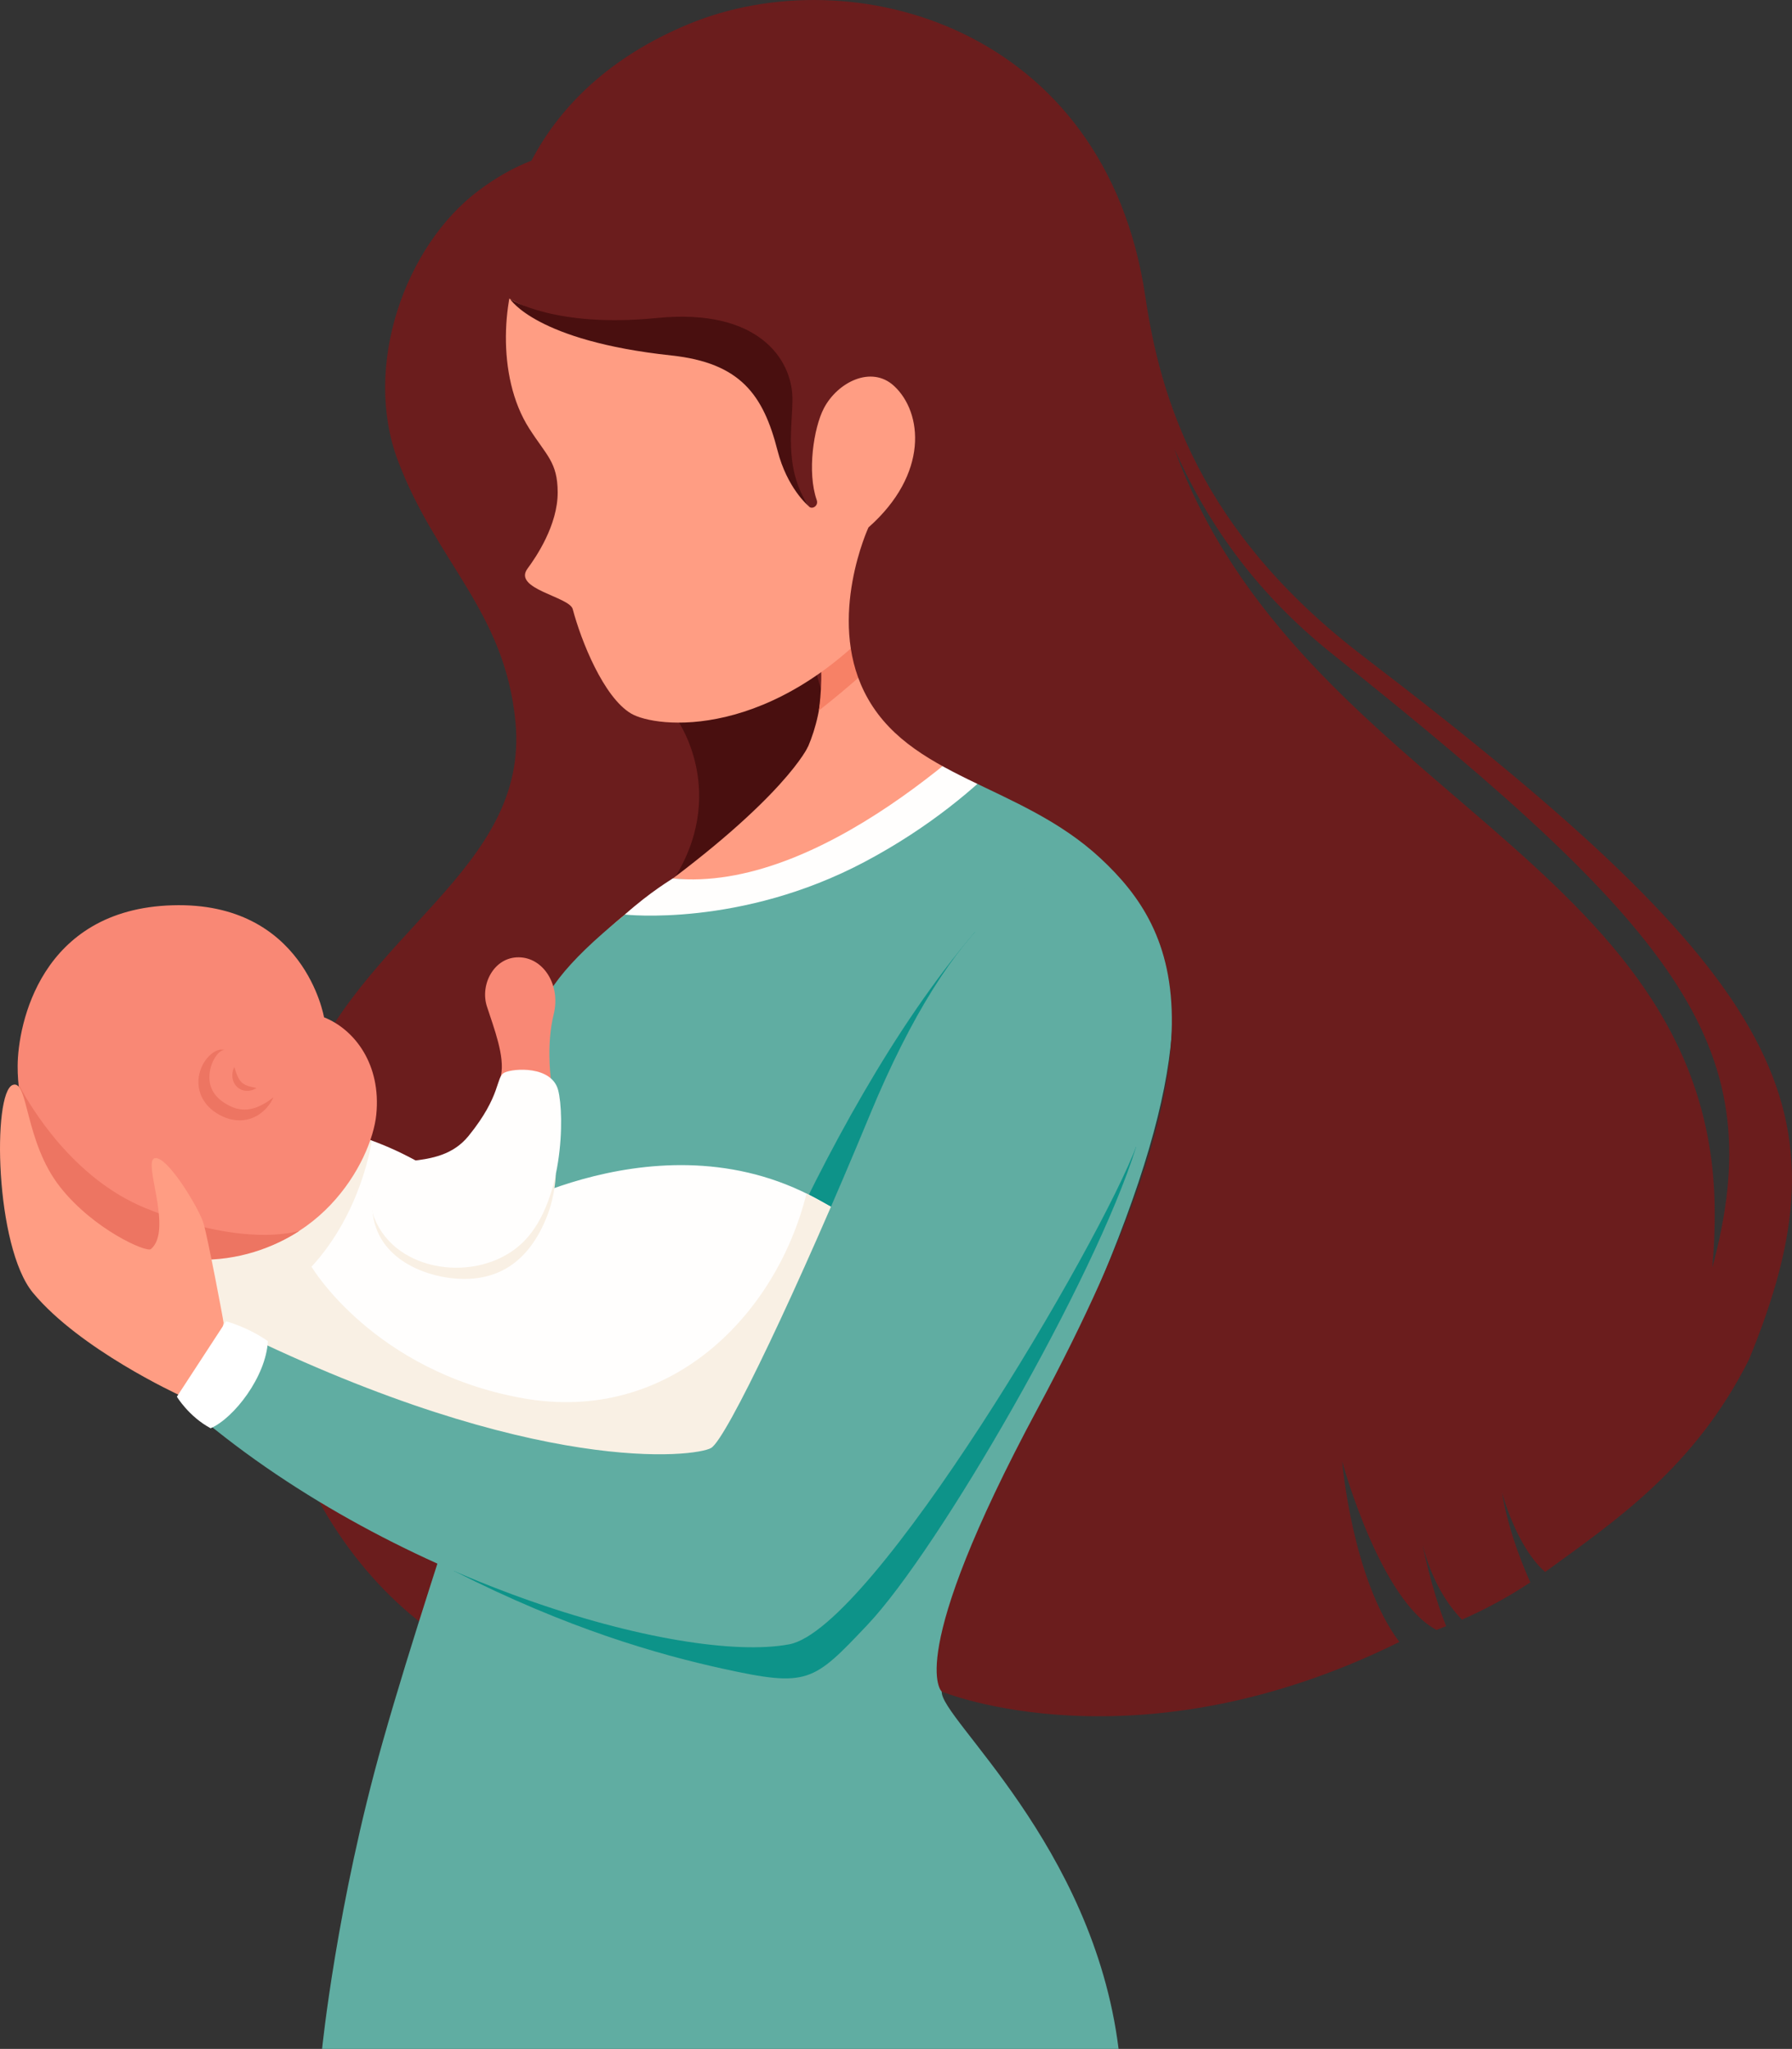 <?xml version="1.0" encoding="UTF-8" standalone="no"?>
<!-- Created with Inkscape (http://www.inkscape.org/) -->

<svg
   width="113.953mm"
   height="130.312mm"
   viewBox="0 0 113.953 130.312"
   version="1.1"
   id="svg5"
   xmlns="http://www.w3.org/2000/svg"
   xmlns:svg="http://www.w3.org/2000/svg">
  <rect x="0" y="0" width="113.953" height="130.312" fill="#333333" stroke="none"/>
  <defs
     id="defs2" />
  <g
     id="layer1"
     transform="translate(-58.282,-37.644)">
    <path
       d="m 95.92,47.335 c 0,0 -2.962,-0.739 -7.18,2.411 -4.723,3.527 -7.413,11.204 -5.156,17.194 2.445,6.489 6.805,9.577 7.476,16.618 0.903,9.467 -9.933,13.352 -13.737,23.507 -6.581,17.567 2.244,32.047 11.805,36.26 16.289,7.179 29.038,1.902 29.038,1.902 -8.311,-21.102 2.85,-45.163 3.186,-61.711 C 121.908,56.197 95.92,47.335 95.92,47.335"
       style="fill:#6b1d1d;fill-opacity:1;fill-rule:nonzero;stroke:none;stroke-width:0.003"
       id="path45" />
    <path
       d="m 101.401,83.513 c 0,0 3.554,5.083 -0.91,10.977 l 13.032,-2.259 -3.402,-12.041 -8.721,3.324"
       style="fill:#490f0f;fill-opacity:1;fill-rule:nonzero;stroke:none;stroke-width:0.003"
       id="path47" />
    <path
       d="m 123.08,63.949 c 0,0 -2.127,13.6 4.446,23.96 l -20.332,0.691 c 0,0 5.899,-4.473 2.077,-14.295 l 13.81,-10.356"
       style="fill:#ff9d83;fill-opacity:1;fill-rule:nonzero;stroke:none;stroke-width:0.003"
       id="path49" />
    <path
       d="m 124.348,80.735 c 0,0 2.89,7.279 5.704,14.155 2.497,6.101 1.276,11.88 -3.503,24.092 -4.778,12.212 -8.739,16.606 -9.987,26.694 0,0 -18.537,6.58 -26.984,-8.164 0,0 4.54,-13.855 4.54,-24.308 0,-9.424 -2.952,-12.519 5.415,-18.557 8.676,-6.26 10.135,-9.52 10.135,-9.52 3.398,-0.637 14.68,-4.392 14.68,-4.392"
       style="fill:#ff9d83;fill-opacity:1;fill-rule:nonzero;stroke:none;stroke-width:0.003"
       id="path51" />
    <path
       d="m 127.754,120.392 c 6.441,-14.944 5.886,-21.057 3.303,-27.367 -2.91,-7.111 -6.709,-12.29 -6.709,-12.29 0,0 -11.106,13.976 -23.28,12.781 0,0 -2.148,1.459 -4.477,3.508 -6.265,5.509 -4.482,7.611 -4.482,17.358 0,5.993 -5.832,21.128 -9.488,34.032 -2.938,10.37 -3.858,19.541 -3.858,19.541 h 50.65 c -1.617,-12.976 -11.371,-21.052 -11.245,-22.729 0.2,-2.659 5.716,-15.852 9.588,-24.835"
       style="fill:#60ada2;fill-opacity:1;fill-rule:nonzero;stroke:none;stroke-width:0.003"
       id="path53" />
    <path
       d="m 125.162,82.243 -0.813,-1.508 c -3.597,3.749 -13.993,13.693 -23.28,12.781 0,0 -1.444,0.852 -3.048,2.294 0,0 7.349,0.835 15.243,-3.351 8.264,-4.382 11.899,-10.217 11.899,-10.217"
       style="fill:#fffefd;fill-opacity:1;fill-rule:nonzero;stroke:none;stroke-width:0.003"
       id="path55" />
    <path
       d="m 87.147,137.555 c 7.216,3.673 12.999,5.318 17.102,6.219 5.418,1.19 5.736,0.862 9.193,-2.788 4.531,-4.785 14.477,-22.004 17.086,-30.397 L 120.289,96.911 c -10.35,12.058 -17.511,33.035 -17.511,33.035 l -15.631,7.609"
       style="fill:#0d9389;fill-opacity:1;fill-rule:nonzero;stroke:none;stroke-width:0.003"
       id="path57" />
    <path
       d="m 89.679,114.929 c 0,0 11.815,-7.051 21.964,-0.165 8.523,5.782 5.381,15.65 -0.11,20.262 -6.019,5.056 -16.233,4.801 -27.345,0.302 -12.683,-5.135 -19.861,-16.733 -14.905,-22.59 3.546,-4.189 11.061,-5.776 20.396,2.19"
       style="fill:#fffefd;fill-opacity:1;fill-rule:nonzero;stroke:none;stroke-width:0.003"
       id="path59" />
    <path
       d="m 111.716,114.749 c -0.623,-0.423 -2.149,-1.197 -2.149,-1.196 -1.905,7.686 -8.68,14.725 -18.1,13.007 -9.419,-1.718 -13.35,-8.313 -13.35,-8.313 0,0 -0.021,-0.009 -0.043,-0.019 3.245,-3.522 3.836,-7.977 3.844,-8.043 -5.679,-2.054 -10.144,-0.4 -12.64,2.548 -1.362,1.609 -1.8,3.652 -1.466,5.875 0.001,0.006 0.002,0.013 0.003,0.02 0.03,0.197 0.065,0.394 0.107,0.594 0.02,0.096 0.043,0.193 0.065,0.29 0.025,0.103 0.049,0.206 0.077,0.309 0.044,0.169 0.093,0.339 0.146,0.51 0.006,0.021 0.013,0.042 0.02,0.063 1.72,5.478 7.656,11.611 15.962,14.973 11.113,4.499 21.326,4.754 27.346,-0.302 5.491,-4.612 8.699,-14.535 0.176,-20.317"
       style="fill:#f9f0e4;fill-opacity:1;fill-rule:nonzero;stroke:none;stroke-width:0.003"
       id="path61" />
    <path
       d="m 93.626,112.309 c 0,0 -0.014,1.322 -0.571,2.72 -1.137,2.854 -3.166,4.32 -6.305,3.876 -1.933,-0.274 -5.169,-1.585 -4.764,-5.29 l 11.64,-1.306"
       style="fill:#f9f0e4;fill-opacity:1;fill-rule:nonzero;stroke:none;stroke-width:0.003"
       id="path63" />
    <path
       d="m 78.886,102.344 c 0,0 -1.244,-7.377 -9.642,-7.124 -8.398,0.253 -9.826,7.602 -9.84,10.213 -0.026,4.572 2.937,12.003 11.494,12.219 7.605,0.192 11.009,-6.143 11.311,-9.109 0.325,-3.195 -1.369,-5.42 -3.323,-6.199"
       style="fill:#f98875;fill-opacity:1;fill-rule:nonzero;stroke:none;stroke-width:0.003"
       id="path65" />
    <path
       d="m 75.669,107.428 c 0,0 -0.104,0.091 -0.294,0.223 -0.189,0.132 -0.469,0.303 -0.811,0.429 -0.344,0.125 -0.747,0.177 -1.153,0.089 -0.203,-0.042 -0.404,-0.129 -0.605,-0.231 -0.095,-0.049 -0.208,-0.121 -0.286,-0.17 l -0.161,-0.114 -0.118,-0.098 c -0.336,-0.291 -0.55,-0.663 -0.62,-1.069 -0.065,-0.406 0.003,-0.826 0.129,-1.166 0.128,-0.339 0.307,-0.601 0.472,-0.743 0.164,-0.145 0.31,-0.161 0.31,-0.161 0.003,0.007 -0.137,-0.062 -0.388,0.018 -0.243,0.079 -0.557,0.299 -0.808,0.661 -0.127,0.18 -0.243,0.394 -0.319,0.64 -0.078,0.245 -0.133,0.523 -0.117,0.816 0.016,0.292 0.082,0.602 0.224,0.884 0.138,0.284 0.342,0.535 0.573,0.74 l 0.192,0.152 0.166,0.113 c 0.145,0.093 0.26,0.154 0.4,0.218 0.269,0.127 0.563,0.201 0.852,0.231 0.586,0.059 1.127,-0.136 1.479,-0.39 0.363,-0.248 0.578,-0.534 0.709,-0.738 0.129,-0.206 0.174,-0.337 0.174,-0.337"
       style="fill:#ed7562;fill-opacity:1;fill-rule:nonzero;stroke:none;stroke-width:0.003"
       id="path67" />
    <path
       d="m 73.186,105.51 c 0,0 -0.091,0.138 -0.122,0.378 -0.012,0.119 -0.017,0.264 0.026,0.419 0.038,0.154 0.119,0.32 0.251,0.45 0.062,0.069 0.144,0.112 0.22,0.161 0.077,0.045 0.165,0.06 0.242,0.087 0.161,0.025 0.307,0.022 0.425,-0.01 0.12,-0.014 0.209,-0.071 0.272,-0.097 0.062,-0.031 0.095,-0.052 0.095,-0.052 0,0 -0.04,-0.013 -0.106,-0.029 -0.065,-0.021 -0.158,-0.025 -0.26,-0.059 -0.05,-0.016 -0.105,-0.028 -0.16,-0.042 -0.052,-0.022 -0.106,-0.045 -0.162,-0.06 -0.099,-0.058 -0.202,-0.104 -0.274,-0.191 -0.045,-0.034 -0.076,-0.083 -0.111,-0.128 -0.028,-0.051 -0.067,-0.097 -0.09,-0.151 -0.057,-0.104 -0.093,-0.218 -0.133,-0.317 -0.068,-0.214 -0.114,-0.357 -0.114,-0.357"
       style="fill:#ed7562;fill-opacity:1;fill-rule:nonzero;stroke:none;stroke-width:0.003"
       id="path69" />
    <path
       d="m 93.29,106.05 c 0,0 -0.256,-2.056 0.202,-3.899 0.458,-1.843 -0.641,-3.609 -2.224,-3.622 -1.583,-0.013 -2.472,1.743 -2.023,3.125 0.449,1.381 1.155,3.197 0.893,4.398 -0.262,1.2 3.409,1.494 3.152,-0.001"
       style="fill:#f98875;fill-opacity:1;fill-rule:nonzero;stroke:none;stroke-width:0.003"
       id="path71" />
    <path
       d="m 82.084,115.1 c -0.649,-1.666 0.572,-3.421 2.349,-3.617 1.31,-0.144 2.664,-0.385 3.645,-1.594 2.111,-2.601 1.714,-3.743 2.276,-4.024 0.562,-0.281 3.01,-0.457 3.421,1.114 0.411,1.57 0.361,7.339 -2.385,9.812 -2.747,2.472 -7.942,1.81 -9.305,-1.69"
       style="fill:#fffefd;fill-opacity:1;fill-rule:nonzero;stroke:none;stroke-width:0.003"
       id="path73" />
    <path
       d="m 70.826,117.763 c 2.619,0.066 4.83,-0.759 6.497,-1.837 -1.022,0.284 -4.31,0.782 -9.775,-1.439 -4.638,-1.885 -7.348,-6.484 -8.064,-7.837 0.459,4.562 3.513,10.915 11.342,11.113"
       style="fill:#ed7562;fill-opacity:1;fill-rule:nonzero;stroke:none;stroke-width:0.003"
       id="path75" />
    <path
       d="m 69.651,126.356 c 0,0 -6.285,-2.887 -9.272,-6.49 -2.423,-2.922 -2.592,-12.728 -1.29,-13.219 1.006,-0.38 0.743,3.617 3.026,6.505 2.133,2.698 5.488,4.171 5.764,3.935 1.436,-1.221 -0.556,-5.613 0.246,-5.781 0.802,-0.168 2.825,3.217 3.1,4.146 0.265,0.892 1.261,6.124 1.275,6.331 0,0 -0.471,2.926 -2.849,4.573"
       style="fill:#ff9d83;fill-opacity:1;fill-rule:nonzero;stroke:none;stroke-width:0.003"
       id="path77" />
    <path
       d="m 128.745,93.293 c -4.235,-1.384 -9.851,2.445 -15.141,15.238 -4.568,11.047 -9.126,20.636 -10.104,21.205 -0.977,0.569 -11.13,1.861 -30.217,-7.477 l -3.127,4.793 c 12.703,11.114 31.493,16.461 38.316,15.17 5.311,-1.004 19.745,-25.409 22.139,-31.855 2.918,-7.857 2.805,-15.548 -1.867,-17.074"
       style="fill:#60ada2;fill-opacity:1;fill-rule:nonzero;stroke:none;stroke-width:0.003"
       id="path79" />
    <path
       d="m 72.657,121.681 -3.127,4.793 c 0,0 0.756,1.262 2.147,2.008 1.495,-0.656 3.522,-3.293 3.64,-5.54 -1.319,-0.921 -2.661,-1.261 -2.661,-1.261"
       style="fill:#ffffff;fill-opacity:1;fill-rule:nonzero;stroke:none;stroke-width:0.003"
       id="path81" />
    <path
       d="m 110.355,79.154 c 0.342,1.32 0,3.677 0,3.677 0,0 8.638,-6.555 12.21,-13.544 l 0.206,-3.134 -12.415,13.001"
       style="fill:#f78166;fill-opacity:1;fill-rule:nonzero;stroke:none;stroke-width:0.003"
       id="path83" />
    <path
       d="m 91.58,53.791 c 3.561,-6.741 16.574,-13.836 26.493,-6.336 7.773,5.878 7.868,17.394 0.56,22.748 v 0 c -0.445,2.754 -2.223,4.403 -3.885,6.298 -7.301,8.325 -14.766,7.461 -16.342,6.52 -1.738,-1.037 -3.167,-4.604 -3.704,-6.637 -0.209,-0.793 -3.839,-1.277 -2.874,-2.578 0.509,-0.686 1.93,-2.748 1.917,-4.867 -0.012,-1.901 -0.7,-2.306 -1.81,-4.043 -2.153,-3.368 -1.683,-8.586 -0.353,-11.105"
       style="fill:#ff9d83;fill-opacity:1;fill-rule:nonzero;stroke:none;stroke-width:0.003"
       id="path85" />
    <path
       d="m 167.165,118.276 c 0.116,-1.232 0.172,-2.514 0.154,-3.855 -0.301,-22.09 -26.409,-26.414 -34.362,-48.234 1.969,4.424 4.916,8.96 10.126,13.112 22.375,17.828 27.814,25.146 24.081,38.977 z M 144.983,79.393 C 134.484,71.376 132.057,62.874 131.108,56.473 128.573,39.368 112.482,34.851 102.05,39.185 91.981,43.368 89.844,51.685 90.257,56.37 c 0,0 2.728,2.146 11.348,2.992 4.074,0.4 4.841,0.393 6.054,3.846 0.816,2.322 0.106,3.853 2.044,6.625 0.175,0.25 0.654,0.011 0.513,-0.391 -0.617,-1.76 -0.196,-4.58 0.453,-5.826 0.866,-1.664 3.024,-2.76 4.467,-1.424 1.818,1.683 2.224,5.591 -1.629,8.998 0,0 -2.622,5.678 -0.275,10.435 2.735,5.541 9.905,5.835 15.031,10.608 5.024,4.678 8.405,11.884 -4.002,35.004 -8.537,15.91 -6.094,17.991 -6.094,17.991 0,0 12.361,5.131 29.101,-3.155 -3.014,-4.015 -3.638,-11.482 -3.638,-11.482 0,0 2.395,8.827 6.002,10.719 0.203,-0.075 0.408,-0.165 0.611,-0.245 -0.94,-2.332 -1.491,-5.138 -1.491,-5.138 0.588,2.271 1.562,3.758 2.495,4.727 1.471,-0.646 2.936,-1.43 4.347,-2.371 -0.801,-1.803 -1.477,-3.763 -1.801,-5.716 0,0 0.898,3.44 2.745,5.054 4.401,-3.21 9.486,-6.596 12.966,-13.517 6.453,-15.758 2.675,-23.942 -24.522,-44.71"
       style="fill:#6b1d1d;fill-opacity:1;fill-rule:nonzero;stroke:none;stroke-width:0.003"
       id="path87" />
    <path
       d="m 107.725,66.299 c 0.609,2.385 1.952,3.518 1.979,3.534 -1.648,-2.461 -0.993,-5.186 -1.034,-6.929 -0.054,-2.351 -2.097,-5.685 -8.626,-5.034 -6.5,0.648 -9.323,-1.206 -9.323,-1.206 0,0 1.635,2.662 10.246,3.587 4.401,0.472 5.852,2.502 6.758,6.049"
       style="fill:#490f0f;fill-opacity:1;fill-rule:nonzero;stroke:none;stroke-width:0.003"
       id="path89" />
  </g>
</svg>
